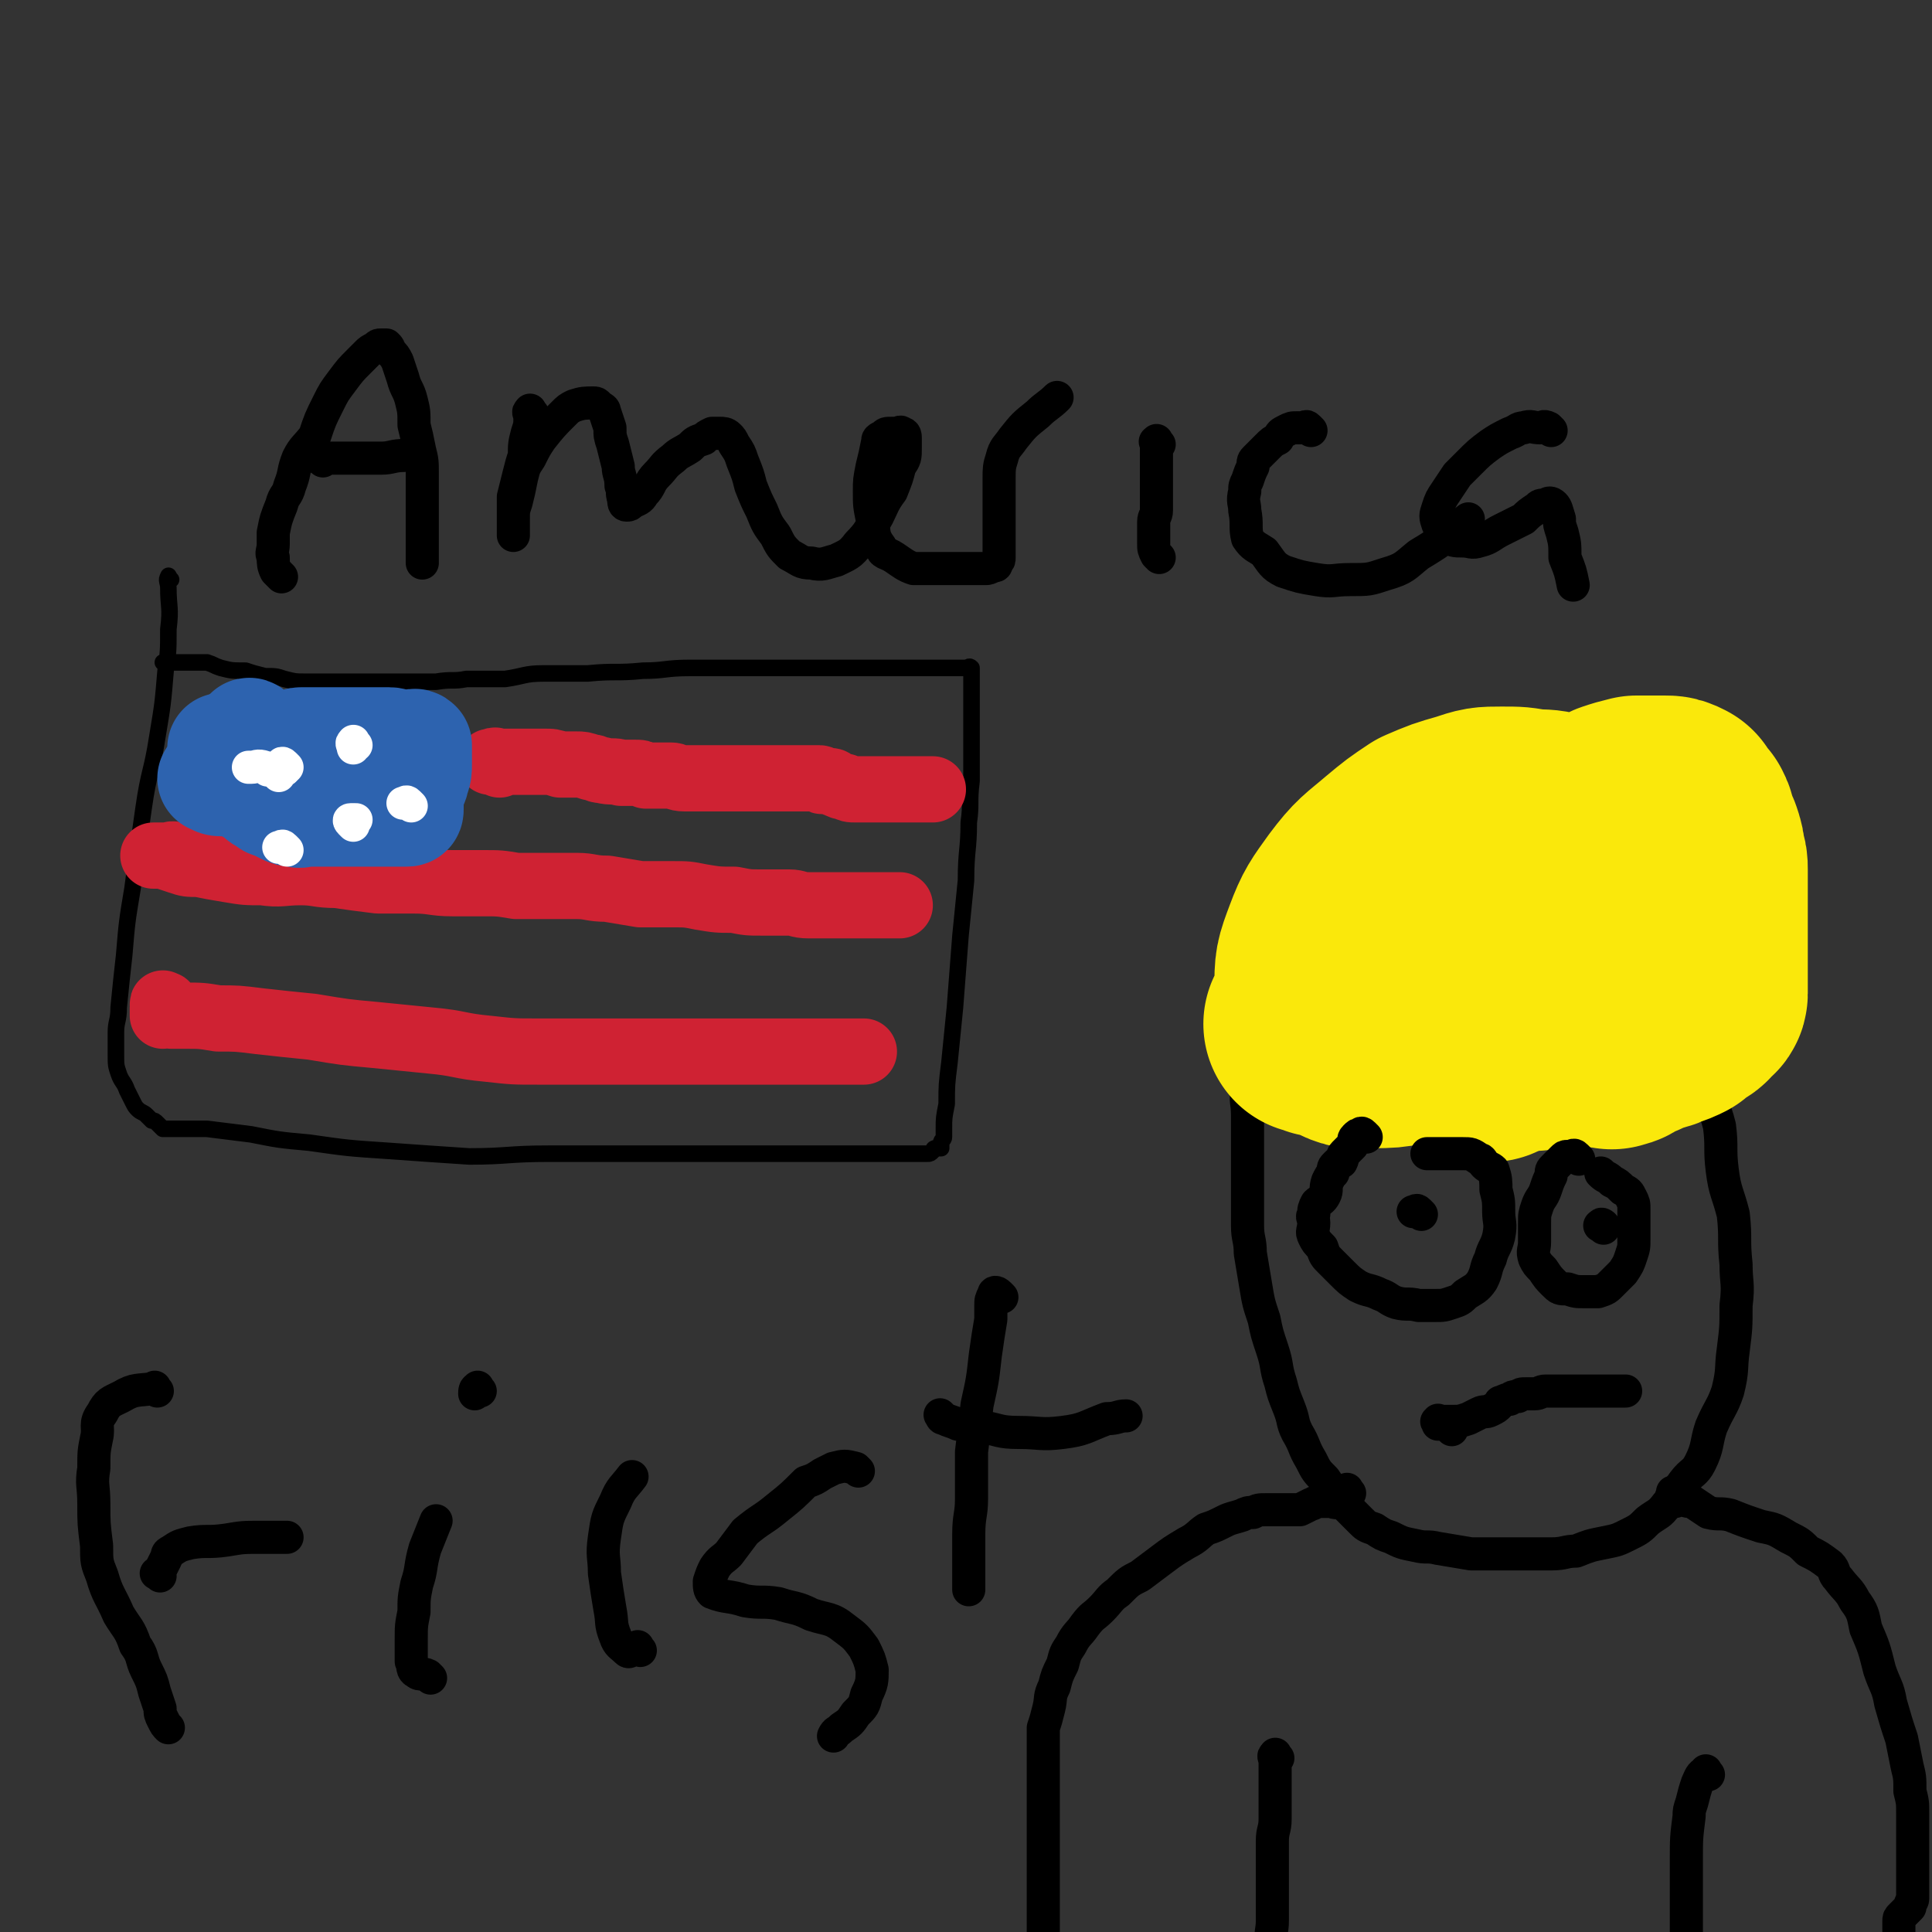 <svg viewBox='0 0 700 700' version='1.1' xmlns='http://www.w3.org/2000/svg' xmlns:xlink='http://www.w3.org/1999/xlink'><rect x="0" y="0" width="700" height="700" fill="#333333" stroke="none"/><g fill='none' stroke='#000000' stroke-width='6' stroke-linecap='round' stroke-linejoin='round'><path d='M62,210c-1,-1 -1,-2 -1,-1 -1,1 0,2 0,4 0,7 1,7 0,15 0,8 0,8 -1,15 -1,12 -1,12 -3,24 -2,13 -3,12 -5,26 -2,14 -2,14 -4,29 -2,12 -2,12 -3,24 -1,9 -1,9 -2,19 0,5 -1,5 -1,9 0,4 0,4 0,8 0,4 0,4 1,7 1,3 2,3 3,6 1,2 1,2 2,4 1,2 1,2 2,3 1,1 2,1 3,2 1,1 1,1 2,2 1,0 1,0 2,1 1,1 1,1 2,2 2,0 2,0 4,0 6,0 6,0 12,0 8,1 8,1 16,2 10,2 10,2 21,3 14,2 14,2 29,3 14,1 14,1 29,2 14,0 14,-1 29,-1 12,0 12,0 25,0 11,0 11,0 22,0 10,0 10,0 21,0 8,0 8,0 16,0 5,0 5,0 11,0 4,0 4,0 8,0 4,0 4,0 8,0 4,0 4,0 7,0 4,0 4,0 8,0 2,0 2,0 4,0 2,0 2,0 4,0 2,0 2,0 3,0 1,0 1,0 2,-1 0,0 0,-1 1,-1 1,0 1,0 2,0 0,0 0,0 0,-1 0,0 0,0 0,-1 0,-1 1,-1 1,-2 0,-2 0,-2 0,-3 0,-4 0,-4 1,-9 0,-7 0,-7 1,-15 1,-10 1,-10 2,-20 1,-13 1,-13 2,-26 1,-10 1,-10 2,-20 0,-11 1,-11 1,-21 1,-7 0,-7 1,-15 0,-7 0,-7 0,-13 0,-5 0,-5 0,-9 0,-4 0,-4 0,-8 0,-2 0,-2 0,-4 0,-2 0,-2 0,-3 0,-1 0,-1 0,-2 0,0 0,0 0,-1 0,-1 0,-1 0,-1 -1,-1 -1,0 -2,0 -1,0 -1,0 -2,0 -1,0 -1,0 -2,0 -2,0 -2,0 -4,0 -3,0 -3,0 -7,0 -6,0 -6,0 -11,0 -8,0 -8,0 -15,0 -10,0 -10,0 -20,0 -10,0 -10,0 -21,0 -9,0 -9,0 -18,0 -9,0 -9,1 -17,1 -10,1 -10,0 -20,1 -8,0 -8,0 -16,0 -7,0 -7,1 -14,2 -7,0 -7,0 -14,0 -5,1 -5,0 -11,1 -6,0 -6,0 -11,0 -5,0 -5,0 -10,0 -5,0 -5,0 -9,0 -5,0 -5,0 -9,0 -5,0 -5,0 -9,0 -3,0 -3,0 -7,-1 -3,-1 -3,-1 -7,-1 -4,-1 -4,-1 -7,-2 -5,0 -5,0 -9,-1 -3,-1 -2,-1 -5,-2 -2,0 -2,0 -4,0 -2,0 -2,0 -3,0 0,0 0,0 -1,0 -1,0 -1,0 -2,0 0,0 0,0 -1,0 -1,0 -1,0 -2,0 0,0 0,0 -1,0 -1,0 -1,0 -2,0 0,0 0,0 0,0 '/></g>
<g fill='none' stroke='#CF2233' stroke-width='24' stroke-linecap='round' stroke-linejoin='round'><path d='M60,365c-1,-1 -1,-1 -1,-1 0,-1 0,0 1,0 0,0 -1,0 -1,1 0,1 0,1 0,2 0,0 0,0 0,1 1,0 1,-1 3,0 2,0 2,0 5,0 6,0 6,0 12,1 7,0 7,0 15,1 9,1 9,1 19,2 12,2 12,2 23,3 10,1 10,1 20,2 11,1 10,2 21,3 9,1 9,1 18,1 7,0 7,0 14,0 7,0 7,0 14,0 5,0 5,0 11,0 6,0 6,0 12,0 4,0 4,0 8,0 3,0 3,0 6,0 3,0 3,0 7,0 2,0 2,0 5,0 3,0 3,0 7,0 3,0 3,0 6,0 3,0 3,0 6,0 3,0 3,0 6,0 2,0 2,0 4,0 2,0 2,0 3,0 2,0 2,0 3,0 2,0 2,0 3,0 0,0 0,0 1,0 1,0 1,0 2,0 '/><path d='M65,311c-1,-1 -1,-1 -1,-1 -2,-1 -2,0 -3,0 -1,0 -1,0 -2,0 0,0 0,0 -1,0 -1,0 -1,0 -2,0 0,0 -1,0 0,0 1,0 2,0 3,0 3,1 3,1 6,2 3,1 3,1 7,1 5,1 5,1 11,2 6,1 6,1 12,1 7,1 7,0 14,0 6,0 6,1 13,1 7,1 7,1 15,2 7,0 7,0 13,0 7,0 7,1 14,1 5,0 5,0 11,0 6,0 6,0 12,1 6,0 6,0 12,0 5,0 5,0 10,0 5,0 5,1 11,1 6,1 6,1 12,2 6,0 6,0 12,0 5,0 5,0 10,1 6,1 6,1 12,1 5,1 5,1 10,1 5,0 5,0 10,0 3,0 3,1 7,1 4,0 4,0 7,0 4,0 4,0 7,0 3,0 3,0 6,0 2,0 2,0 4,0 1,0 1,0 3,0 1,0 1,0 3,0 0,0 0,0 1,0 1,0 1,0 2,0 '/><path d='M181,277c-1,-1 -1,-1 -1,-1 -1,-1 -1,0 -1,0 -1,0 -2,0 -1,0 0,0 1,0 2,0 0,0 0,0 1,0 2,0 2,0 3,0 2,0 2,0 3,0 2,0 2,0 4,0 3,0 3,0 6,0 3,0 3,0 6,1 3,0 3,0 6,0 2,0 2,0 5,1 2,0 2,1 4,1 4,1 4,0 7,1 2,0 2,0 5,0 2,0 2,0 4,1 2,0 2,0 4,0 3,0 3,0 5,0 2,0 2,1 5,1 2,0 2,0 4,0 2,0 2,0 5,0 2,0 2,0 4,0 2,0 2,0 5,0 2,0 2,0 4,0 3,0 3,0 6,0 3,0 3,0 6,0 3,0 3,0 6,0 2,0 2,0 4,0 2,0 2,0 3,0 1,0 1,0 2,0 1,0 0,1 1,1 1,0 2,0 3,0 1,0 1,1 2,1 2,1 2,1 3,1 2,1 2,1 4,1 1,0 1,0 2,0 2,0 2,0 3,0 2,0 2,0 4,0 2,0 2,0 3,0 2,0 2,0 4,0 2,0 2,0 3,0 2,0 2,0 3,0 2,0 2,0 3,0 1,0 1,0 2,0 0,0 0,0 1,0 '/></g>
<g fill='none' stroke='#2D63AF' stroke-width='40' stroke-linecap='round' stroke-linejoin='round'><path d='M86,272c-1,-1 -1,-1 -1,-1 -1,-1 -1,0 -1,0 -1,0 0,0 0,0 0,0 1,0 0,0 0,0 0,0 -1,0 -1,0 -1,0 -1,0 -1,0 -2,0 -1,0 0,0 1,0 2,0 2,0 2,1 3,2 2,0 2,0 3,0 2,0 2,1 3,1 2,1 2,1 4,1 3,1 3,1 5,1 2,0 2,0 3,0 2,0 2,0 3,0 2,0 2,0 3,0 2,0 2,1 3,1 1,0 1,0 2,0 1,0 1,0 2,0 0,0 0,0 1,0 1,0 1,0 2,0 0,0 0,0 1,0 1,0 1,0 2,0 0,0 0,0 1,0 1,0 1,0 2,0 0,0 1,0 1,0 0,0 -1,0 -1,0 -1,-1 -1,-1 -2,-2 -2,0 -2,0 -3,-1 -2,-1 -2,-1 -3,-2 -2,0 -2,1 -4,0 -2,0 -2,-1 -4,-2 -2,0 -2,0 -3,0 -2,0 -2,0 -3,0 -2,0 -2,0 -3,0 '/><path d='M92,267c-1,-1 -1,-1 -1,-1 -1,-1 -1,0 -1,0 0,1 0,1 0,2 0,1 0,1 0,2 0,2 0,2 0,3 0,1 0,1 0,2 0,2 0,2 0,3 0,1 0,1 0,2 0,1 0,2 0,3 0,1 0,1 1,3 1,0 1,0 2,1 0,0 0,0 1,1 1,1 1,1 3,2 1,1 1,1 3,1 1,1 1,1 3,2 2,1 2,1 4,1 2,1 2,0 4,0 3,0 3,0 5,0 2,0 2,0 4,0 3,0 3,0 5,0 2,0 2,0 4,0 2,0 2,0 4,0 1,0 1,0 3,0 1,0 1,0 2,0 1,0 1,0 2,0 1,0 1,0 1,0 1,0 1,0 2,0 1,0 1,0 1,0 1,0 1,0 2,0 0,0 0,0 0,0 1,0 1,0 1,0 1,0 1,0 1,-1 0,-1 0,-1 0,-2 0,-1 0,-1 0,-3 0,-1 0,-1 1,-3 0,-1 1,-1 1,-3 1,-2 1,-3 1,-5 0,-1 0,-1 0,-2 0,-1 0,-1 0,-1 0,-1 0,-1 0,-2 0,-1 0,-1 0,-1 0,-1 0,-1 0,-1 -1,-1 -1,0 -3,0 -1,0 -1,0 -3,0 -2,0 -2,-1 -4,-1 -2,0 -2,0 -4,0 -3,0 -3,0 -5,0 -1,0 -1,0 -3,0 -2,0 -2,0 -5,0 -1,0 -1,0 -3,0 -2,0 -2,0 -5,0 -1,0 -1,0 -3,0 -2,0 -2,0 -4,0 -2,0 -1,1 -3,1 -2,1 -2,1 -4,2 -1,1 -1,1 -3,1 -1,1 -1,1 -2,2 '/><path d='M104,285c-1,-1 -1,-1 -1,-1 -1,-1 -2,0 -2,0 -1,0 -1,0 -2,-1 0,0 0,0 0,0 -1,-1 -1,0 -2,0 -1,0 -1,0 -1,0 -1,0 -1,0 -2,0 -1,0 -1,0 -1,0 -2,0 -2,0 -3,0 -1,0 -1,0 -3,0 -1,0 -1,0 -2,0 -1,0 -1,0 -1,0 -2,0 -2,0 -4,0 -2,0 -2,-1 -3,-1 '/></g>
<g fill='none' stroke='#FFFFFF' stroke-width='12' stroke-linecap='round' stroke-linejoin='round'><path d='M104,278c-1,-1 -1,-1 -1,-1 -1,-1 -1,0 -1,0 0,1 0,1 -1,2 0,0 0,0 0,1 '/><path d='M128,299c-1,-1 -1,-1 -1,-1 -1,-1 0,-1 0,-1 1,0 1,0 2,0 '/><path d='M129,270c-1,-1 -1,-2 -1,-1 -1,0 0,1 0,2 '/><path d='M97,279c-1,-1 -1,-1 -1,-1 -3,-1 -3,0 -5,0 -1,0 -1,0 -1,0 '/><path d='M149,292c-1,-1 -1,-1 -1,-1 -1,-1 -1,0 -2,0 '/><path d='M103,279c-1,-1 -1,-2 -1,-1 -1,0 -1,1 -1,2 0,0 0,0 0,1 '/><path d='M104,308c-1,-1 -1,-1 -1,-1 -1,-1 -1,0 -1,0 -1,0 -1,0 -1,0 '/></g>
<g fill='none' stroke='#000000' stroke-width='12' stroke-linecap='round' stroke-linejoin='round'><path d='M455,379c-1,-1 -1,-2 -1,-1 -1,0 0,0 0,1 0,1 0,1 0,2 0,2 0,2 0,4 0,3 0,3 -1,6 0,2 -1,2 -1,4 -1,4 0,4 0,9 0,4 0,4 0,9 0,4 0,4 0,9 0,5 0,5 0,10 0,6 0,6 0,12 0,5 1,5 1,10 1,6 1,6 2,12 1,6 1,6 3,12 1,5 1,5 3,11 2,6 1,6 3,12 1,4 1,4 3,9 2,5 1,5 3,9 3,5 2,5 5,10 2,4 2,4 5,7 2,3 2,3 4,6 2,2 2,2 5,5 2,2 2,2 4,4 2,2 2,2 5,3 3,2 3,2 6,3 4,2 4,2 9,3 4,1 4,0 8,1 6,1 6,1 12,2 4,0 4,0 8,0 5,0 5,0 10,0 6,0 6,0 11,0 5,0 5,-1 9,-1 5,-2 5,-2 10,-3 5,-1 5,-1 9,-3 4,-2 4,-2 7,-5 4,-3 4,-2 7,-6 4,-4 3,-4 6,-8 3,-4 4,-3 6,-7 3,-6 2,-7 4,-13 3,-7 4,-7 6,-13 2,-8 1,-8 2,-15 1,-8 1,-8 1,-16 1,-8 0,-8 0,-15 -1,-9 0,-9 -1,-18 -2,-8 -3,-8 -4,-16 -1,-8 0,-8 -1,-16 -2,-8 -3,-7 -4,-14 -1,-5 0,-6 -1,-10 -2,-5 -2,-6 -4,-10 -2,-4 -3,-4 -4,-7 -2,-4 -1,-4 -3,-7 -1,-2 -1,-2 -3,-4 -2,-2 -2,-2 -4,-4 -2,-2 -1,-2 -3,-3 -1,-1 -2,-1 -3,-1 -2,-1 -2,-1 -5,-2 -2,0 -2,0 -4,-1 -3,-1 -2,-1 -5,-2 -2,0 -2,0 -4,0 -3,0 -3,0 -6,0 -3,0 -3,0 -6,0 -3,0 -3,0 -6,0 -3,0 -3,0 -6,0 -4,0 -4,0 -7,0 -3,0 -3,0 -6,0 -3,0 -3,0 -6,0 -3,0 -3,0 -6,0 -3,0 -3,0 -5,0 -2,0 -2,0 -4,0 -3,0 -3,1 -5,2 -2,0 -2,0 -4,1 -2,1 -2,1 -3,2 -2,0 -2,0 -3,1 -2,1 -2,1 -3,2 -2,1 -2,1 -3,2 -2,1 -2,1 -3,2 -2,2 -2,2 -3,3 -2,2 -2,2 -3,3 -2,1 -2,0 -3,1 -2,1 -2,1 -3,2 -2,1 -2,1 -3,2 -2,1 -2,1 -3,2 -2,1 -3,1 -5,2 -2,1 -2,2 -3,3 -2,2 -2,2 -3,3 -2,1 -2,1 -3,2 -1,2 0,2 -1,3 -1,1 -1,1 -2,2 0,0 -1,0 -1,1 -1,1 -1,1 -1,2 0,0 0,0 0,1 '/></g>
<g fill='none' stroke='#FAE80B' stroke-width='80' stroke-linecap='round' stroke-linejoin='round'><path d='M479,372c-1,-1 -1,-1 -1,-1 -1,-1 -2,0 -2,0 0,0 1,-1 2,-2 1,-1 1,-1 2,-2 3,-3 3,-3 5,-5 4,-3 4,-3 7,-6 6,-5 6,-6 12,-11 6,-5 6,-5 13,-10 7,-5 7,-5 14,-10 6,-4 6,-3 12,-6 6,-3 6,-3 12,-6 4,-2 4,-2 9,-4 3,-2 3,-2 7,-3 2,0 2,-1 4,-1 2,0 3,0 5,0 2,0 2,-1 4,0 2,0 2,1 3,2 1,2 1,2 1,3 1,2 1,2 1,5 0,3 0,3 0,5 0,4 0,4 -2,7 -1,5 -2,5 -5,9 -3,4 -3,4 -7,8 -5,5 -5,6 -11,10 -5,4 -6,3 -12,6 -7,4 -7,4 -15,8 -7,2 -8,2 -15,4 -7,2 -7,2 -13,3 -6,1 -6,1 -11,1 -5,0 -6,1 -10,-1 -4,-2 -4,-3 -6,-7 -2,-5 -2,-5 -2,-10 0,-8 0,-8 3,-16 3,-8 4,-9 9,-16 6,-8 7,-8 14,-14 6,-5 6,-5 12,-9 7,-3 7,-3 14,-5 6,-2 6,-2 12,-2 6,0 6,0 11,1 5,0 5,0 9,1 3,1 3,2 6,3 2,2 2,2 3,3 1,2 1,2 1,4 0,2 0,2 0,5 0,2 0,2 0,5 0,3 0,3 0,6 -1,5 -1,5 -2,10 -2,4 -2,4 -3,8 -2,5 -2,5 -3,9 -2,4 -2,4 -5,8 -2,4 -2,4 -5,7 -2,3 -2,3 -5,6 -2,2 -2,2 -4,3 -3,2 -3,2 -5,3 -1,2 -1,2 -2,3 -2,0 -2,0 -4,0 -1,0 -2,0 -3,-1 -1,-2 -1,-3 -1,-6 0,-5 1,-6 2,-11 1,-6 -1,-7 2,-12 6,-14 6,-14 14,-26 4,-6 5,-5 10,-10 5,-5 5,-5 10,-10 4,-4 4,-3 8,-6 4,-3 4,-3 8,-5 3,-1 3,-1 7,-2 2,0 2,0 5,0 3,0 3,0 5,0 2,0 2,0 4,1 1,2 1,2 3,4 1,2 1,2 1,4 1,2 1,2 2,4 1,3 1,3 1,5 1,3 1,3 1,5 0,3 0,3 0,6 0,3 0,3 0,6 0,3 0,3 0,6 0,3 0,3 0,6 0,2 0,2 0,4 0,2 0,2 0,4 0,1 0,1 0,3 0,1 0,1 0,3 0,1 0,1 0,3 0,0 0,0 0,1 0,1 0,1 0,1 0,1 0,1 0,2 0,1 -1,1 -1,1 -2,2 -1,2 -3,3 -2,1 -2,1 -4,3 -2,1 -2,1 -5,2 -2,1 -2,1 -4,1 -2,1 -3,1 -5,2 -1,1 -1,1 -3,1 -1,1 -1,1 -3,2 -1,1 -1,1 -3,1 0,1 0,0 -1,0 -1,0 -1,0 -1,0 -1,0 -1,0 -1,0 '/><path d='M556,377c-1,-1 -1,-1 -1,-1 -1,-1 -1,-1 -1,-1 -1,0 -1,-1 -3,0 0,0 0,0 -1,1 '/></g>
<g fill='none' stroke='#000000' stroke-width='12' stroke-linecap='round' stroke-linejoin='round'><path d='M515,440c-1,-1 -1,-1 -1,-1 -1,-1 -1,0 -1,0 0,0 0,0 -1,0 '/><path d='M495,412c-1,-1 -1,-1 -1,-1 -1,-1 -1,0 -1,0 -1,0 -1,0 -2,1 -1,1 0,1 -1,3 -1,1 -1,1 -3,3 -1,1 0,1 -1,3 -1,0 -1,0 -2,1 -1,1 -1,1 -1,3 -1,1 -1,1 -2,3 -1,3 0,3 -1,5 -1,2 -2,2 -3,3 -1,2 -1,2 -1,4 -1,1 0,1 0,3 0,3 -1,3 0,5 1,2 1,2 3,4 1,3 1,3 3,5 2,2 2,2 4,4 3,3 3,3 6,5 4,2 4,1 8,3 3,1 3,2 6,3 4,1 4,0 8,1 3,0 3,0 6,0 3,0 3,0 6,-1 3,-1 3,-1 5,-3 3,-2 4,-2 6,-5 2,-4 1,-4 3,-8 1,-4 2,-4 3,-8 1,-5 0,-5 0,-9 0,-4 0,-4 -1,-8 0,-3 0,-4 -1,-7 -1,-1 -2,-1 -3,-2 -1,-1 -1,-2 -2,-2 -3,-2 -3,-2 -6,-2 -3,0 -3,0 -6,0 -3,0 -3,0 -7,0 '/><path d='M572,420c-1,-1 -1,-1 -1,-1 -1,-1 -1,0 -2,0 -1,0 -1,0 -1,0 -1,0 -1,0 -2,1 -1,1 -1,1 -1,1 -1,1 -1,1 -2,2 -1,1 -1,1 -1,3 -1,2 -1,2 -2,5 -1,3 -2,3 -3,6 -1,3 -1,3 -1,6 0,3 0,3 0,7 0,3 -1,3 0,6 1,2 1,2 3,4 2,3 2,3 4,5 2,2 2,2 5,2 3,1 3,1 6,1 3,0 3,0 5,0 3,-1 3,-1 5,-3 2,-2 2,-2 4,-4 2,-3 2,-3 3,-6 1,-3 1,-3 1,-6 0,-3 0,-3 0,-6 0,-2 0,-2 0,-5 0,-2 0,-2 -1,-4 -1,-2 -1,-2 -3,-3 -2,-2 -2,-2 -4,-3 -2,-2 -2,-1 -4,-3 '/><path d='M581,445c-1,-1 -2,-1 -1,-1 0,-1 1,0 1,0 0,0 0,0 -1,0 '/><path d='M526,518c-1,-1 -1,-1 -1,-1 -2,-1 -2,-1 -4,-1 0,-1 -1,-1 0,-1 0,-1 0,0 1,0 1,0 1,0 1,0 2,0 2,0 3,0 3,0 3,0 6,-1 2,-1 2,-1 4,-2 2,-1 2,0 4,-1 2,-1 2,-1 3,-2 1,-1 0,-1 1,-1 2,-1 2,-1 3,-1 1,-1 1,-1 3,-1 1,-1 1,-1 3,-1 1,0 1,0 3,0 2,0 2,-1 4,-1 3,0 3,0 5,0 3,0 3,0 5,0 2,0 2,0 4,0 1,0 1,0 3,0 1,0 1,0 3,0 1,0 1,0 3,0 1,0 1,0 1,0 1,0 1,0 2,0 1,0 1,0 1,0 1,0 1,0 1,0 1,0 1,0 1,0 '/><path d='M489,541c-1,-1 -1,-2 -1,-1 -1,0 0,1 -1,2 0,0 -1,0 -1,0 -1,1 0,2 -1,2 -1,1 -2,0 -3,0 -1,0 -1,0 -2,0 -1,0 -1,0 -2,0 -2,0 -2,1 -3,1 -2,1 -2,1 -4,2 -2,0 -2,0 -4,0 -2,0 -2,0 -4,0 -2,0 -2,0 -4,0 -3,0 -3,0 -5,1 -2,0 -2,0 -4,1 -3,1 -4,1 -6,2 -4,2 -4,2 -7,3 -3,2 -3,3 -7,5 -5,3 -5,3 -9,6 -4,3 -4,3 -8,6 -4,2 -4,2 -8,6 -3,2 -3,3 -6,6 -3,3 -3,2 -6,6 -2,3 -3,3 -5,7 -2,3 -2,3 -3,7 -2,4 -2,4 -3,8 -2,4 -1,4 -2,8 -1,4 -1,4 -2,7 0,5 0,5 0,9 0,4 0,4 0,8 0,5 0,5 0,9 0,5 0,5 0,10 0,4 0,4 0,9 0,5 0,5 0,9 0,4 0,4 0,8 0,3 0,3 0,5 0,2 0,2 0,4 0,2 0,2 0,4 0,2 0,2 0,3 0,2 0,2 0,3 0,1 0,1 0,2 0,1 0,1 0,2 0,1 0,1 0,1 0,1 0,1 0,2 '/><path d='M607,544c-1,-1 -1,-1 -1,-1 -1,-1 0,-1 0,-1 0,-1 0,-2 0,-1 1,0 2,1 4,2 1,1 1,1 3,1 3,2 3,2 6,4 4,1 4,0 8,1 5,2 5,2 11,4 5,1 5,1 10,4 4,2 4,2 7,5 4,2 4,2 8,5 2,2 1,3 3,5 3,4 4,4 6,8 3,4 3,5 4,10 3,7 3,7 5,15 2,6 3,6 4,12 2,7 2,7 4,13 1,5 1,5 2,10 1,4 1,4 1,9 1,4 1,4 1,8 0,3 0,3 0,6 0,3 0,3 0,6 0,2 0,2 0,4 0,2 0,2 0,5 0,3 0,3 0,6 0,2 0,2 0,4 0,1 -1,1 -1,3 -1,1 -1,1 -2,2 -1,1 -1,1 -1,1 -1,1 -1,1 -1,2 0,1 0,1 0,1 0,1 0,1 0,2 0,0 0,0 0,1 '/><path d='M463,637c-1,-1 -1,-2 -1,-1 -1,0 0,1 0,2 0,2 0,2 0,4 0,2 0,2 0,5 0,6 0,6 0,12 0,4 -1,4 -1,8 0,6 0,6 0,11 0,5 0,5 0,10 0,4 0,4 0,8 0,4 -1,4 0,8 1,2 1,2 3,4 0,2 0,1 1,3 '/><path d='M619,643c-1,-1 -1,-2 -1,-1 -2,1 -2,2 -3,4 -1,3 -1,3 -2,7 -1,3 -1,3 -1,5 -1,8 -1,8 -1,16 0,10 0,10 0,20 0,7 0,7 0,14 0,5 0,5 0,11 '/><path d='M102,209c-1,-1 -1,-1 -1,-1 -1,-1 -1,-1 -1,-1 -1,-2 -1,-3 -1,-5 -1,-2 0,-2 0,-5 0,-2 0,-2 0,-4 1,-5 1,-5 3,-10 1,-4 2,-3 3,-7 2,-5 1,-5 3,-10 2,-4 3,-4 6,-8 2,-6 2,-6 5,-12 2,-4 2,-4 5,-8 3,-4 3,-4 6,-7 1,-1 1,-1 3,-3 1,-1 1,-1 3,-2 1,-1 1,-1 2,-1 1,0 1,0 2,0 1,1 1,1 1,2 2,2 2,2 3,4 1,3 1,3 2,6 1,4 2,4 3,8 1,4 1,4 1,9 1,4 1,4 2,9 1,4 1,4 1,9 0,4 0,4 0,8 0,7 0,7 0,14 0,2 0,2 0,5 0,1 0,1 0,2 0,1 0,1 0,3 '/><path d='M117,167c-1,-1 -2,-1 -1,-1 0,-1 1,0 2,0 3,0 3,0 6,0 3,0 3,0 6,0 4,0 4,0 8,0 4,0 4,-1 9,-1 '/><path d='M193,150c-1,-1 -1,-2 -1,-1 -1,0 0,1 0,2 0,3 0,3 -1,6 -1,4 -1,4 -1,8 -1,3 -1,3 -2,7 -1,4 -1,4 -2,8 0,3 0,3 0,7 0,2 0,2 0,5 0,1 0,2 0,2 0,0 0,0 0,-1 0,-3 0,-3 0,-5 0,-3 0,-3 1,-6 1,-4 1,-4 2,-9 1,-4 1,-4 3,-7 2,-4 2,-4 4,-7 4,-5 4,-5 8,-9 2,-2 2,-2 4,-3 3,-1 4,-1 7,-1 1,0 1,0 2,1 1,1 2,1 2,2 1,3 1,3 2,6 0,3 0,3 1,6 1,4 1,4 2,8 0,3 1,3 1,7 1,2 0,2 1,5 0,1 0,2 1,2 1,0 1,0 2,-1 2,-1 3,-1 4,-3 3,-3 2,-4 5,-7 3,-3 2,-3 6,-6 2,-2 3,-2 6,-4 2,-2 2,-2 5,-3 1,-1 1,-1 3,-2 2,0 2,0 3,0 1,0 2,0 3,1 1,1 1,1 2,3 2,3 2,3 3,6 2,5 2,5 3,9 2,5 2,5 4,9 2,5 2,5 5,9 2,4 2,4 5,7 4,2 4,3 8,3 4,1 5,0 9,-1 4,-2 5,-2 8,-6 4,-4 4,-5 7,-10 2,-4 2,-5 5,-9 2,-5 2,-5 3,-9 2,-3 2,-3 2,-7 0,-2 0,-2 0,-3 0,-1 0,-2 -1,-2 -1,-1 -1,0 -2,0 -1,0 -1,0 -2,0 -2,0 -2,0 -3,1 -2,1 -2,1 -2,2 -1,5 -1,5 -2,9 -1,5 -1,5 -1,9 0,5 0,5 1,10 1,5 0,6 3,10 1,3 2,2 5,4 3,2 4,3 7,4 4,0 4,0 8,0 4,0 4,0 7,0 3,0 3,0 6,0 2,0 2,0 5,0 1,0 1,0 3,-1 1,0 1,0 1,-1 1,-1 1,-1 1,-2 0,-3 0,-3 0,-5 0,-3 0,-3 0,-5 0,-3 0,-3 0,-6 0,-4 0,-4 0,-7 0,-3 0,-3 0,-6 0,-3 0,-4 1,-7 1,-4 2,-4 4,-7 4,-5 4,-5 9,-9 3,-3 4,-3 7,-6 '/><path d='M420,161c-1,-1 -1,-2 -1,-1 -1,0 0,0 0,1 0,3 0,3 0,7 0,3 0,3 0,6 0,5 0,5 0,11 0,2 -1,2 -1,4 0,4 0,4 0,8 0,2 0,2 1,4 0,0 0,0 1,1 '/><path d='M475,156c-1,-1 -1,-1 -1,-1 -1,-1 -1,0 -1,0 -2,0 -2,0 -3,0 -2,0 -2,0 -4,1 -2,1 -2,1 -3,3 -2,1 -2,1 -4,3 -2,2 -2,2 -4,4 -1,1 -1,1 -1,3 -1,2 -1,2 -2,5 -1,2 -1,2 -1,4 -1,4 0,4 0,7 1,5 0,6 1,10 2,3 3,3 6,5 3,4 3,5 7,7 6,2 6,2 12,3 6,1 6,0 12,0 7,0 7,0 13,-2 7,-2 7,-3 12,-7 10,-6 9,-6 18,-13 '/><path d='M562,156c-1,-1 -1,-1 -1,-1 -2,-1 -2,0 -3,0 -3,0 -3,-1 -6,0 -2,0 -2,1 -5,2 -4,2 -4,2 -7,4 -4,3 -4,3 -8,7 -2,2 -2,2 -4,4 -2,3 -2,3 -4,6 -2,3 -2,3 -3,6 -1,3 -1,3 0,6 1,2 1,3 3,4 2,2 3,2 6,2 3,0 3,1 6,0 4,-1 4,-2 8,-4 4,-2 4,-2 8,-4 2,-2 2,-2 5,-4 1,-1 1,-1 3,-1 1,-1 2,-1 3,0 1,1 1,2 2,5 0,2 0,2 1,5 1,4 1,4 1,9 2,5 2,5 3,10 '/><path d='M57,504c-1,-1 -1,-2 -1,-1 -6,1 -7,0 -12,3 -4,2 -5,2 -7,6 -3,4 -1,5 -2,9 -1,5 -1,5 -1,11 -1,6 0,6 0,13 0,7 0,7 1,15 0,6 0,6 2,11 2,7 3,7 6,14 3,5 4,5 6,11 3,4 2,5 4,9 2,4 2,4 3,8 1,3 1,3 2,6 0,2 0,2 1,4 1,2 1,2 2,3 '/><path d='M58,571c-1,-1 -2,-1 -1,-1 0,-1 1,0 1,-1 1,-2 1,-2 2,-4 1,-2 0,-2 2,-3 3,-2 3,-2 7,-3 6,-1 6,0 13,-1 6,-1 6,-1 12,-1 5,0 5,0 10,0 '/><path d='M156,608c-1,-1 -1,-1 -1,-1 -2,-1 -3,0 -4,-1 -2,-1 -1,-2 -2,-4 0,-4 0,-4 0,-8 0,-5 0,-5 1,-10 0,-5 0,-5 1,-10 2,-6 1,-6 3,-13 2,-5 2,-5 4,-10 '/><path d='M232,598c-1,-1 -1,-2 -1,-1 -1,0 -1,0 -2,1 -1,0 -1,1 -2,0 -2,-2 -3,-2 -4,-5 -2,-5 -1,-5 -2,-10 -1,-6 -1,-6 -2,-13 0,-6 -1,-6 0,-13 1,-7 1,-7 4,-13 2,-5 3,-5 6,-9 '/><path d='M311,533c-1,-1 -1,-1 -1,-1 -4,-1 -4,-1 -8,0 -2,1 -2,1 -4,2 -3,2 -3,2 -6,3 -5,5 -5,5 -10,9 -6,5 -6,4 -12,9 -3,4 -3,4 -6,8 -2,2 -3,2 -5,5 -1,2 -1,2 -2,5 0,2 0,3 1,4 5,2 6,1 12,3 6,1 6,0 12,1 6,2 6,1 12,4 6,2 7,1 12,5 4,3 4,3 7,7 2,4 2,4 3,8 0,4 0,5 -2,9 -1,4 -1,4 -4,7 -2,3 -2,3 -5,5 -2,2 -2,1 -3,3 '/><path d='M363,470c-1,-1 -1,-1 -1,-1 -1,-1 -2,-1 -2,0 -1,2 -1,2 -1,4 0,2 0,2 0,5 -1,6 -1,6 -2,13 -1,9 -1,9 -3,18 -1,9 -1,9 -2,17 0,9 0,9 0,17 0,6 -1,6 -1,13 0,5 0,5 0,10 0,5 0,5 0,9 0,1 0,1 0,1 '/><path d='M342,514c-1,-1 -2,-2 -1,-1 0,0 0,1 1,1 2,1 3,1 5,2 5,1 5,1 9,1 6,1 6,2 13,2 8,0 8,1 16,0 8,-1 8,-2 16,-5 4,0 4,-1 7,-1 '/><path d='M174,504c-1,-1 -1,-2 -1,-1 -1,0 -1,1 -1,2 '/></g>
</svg>
